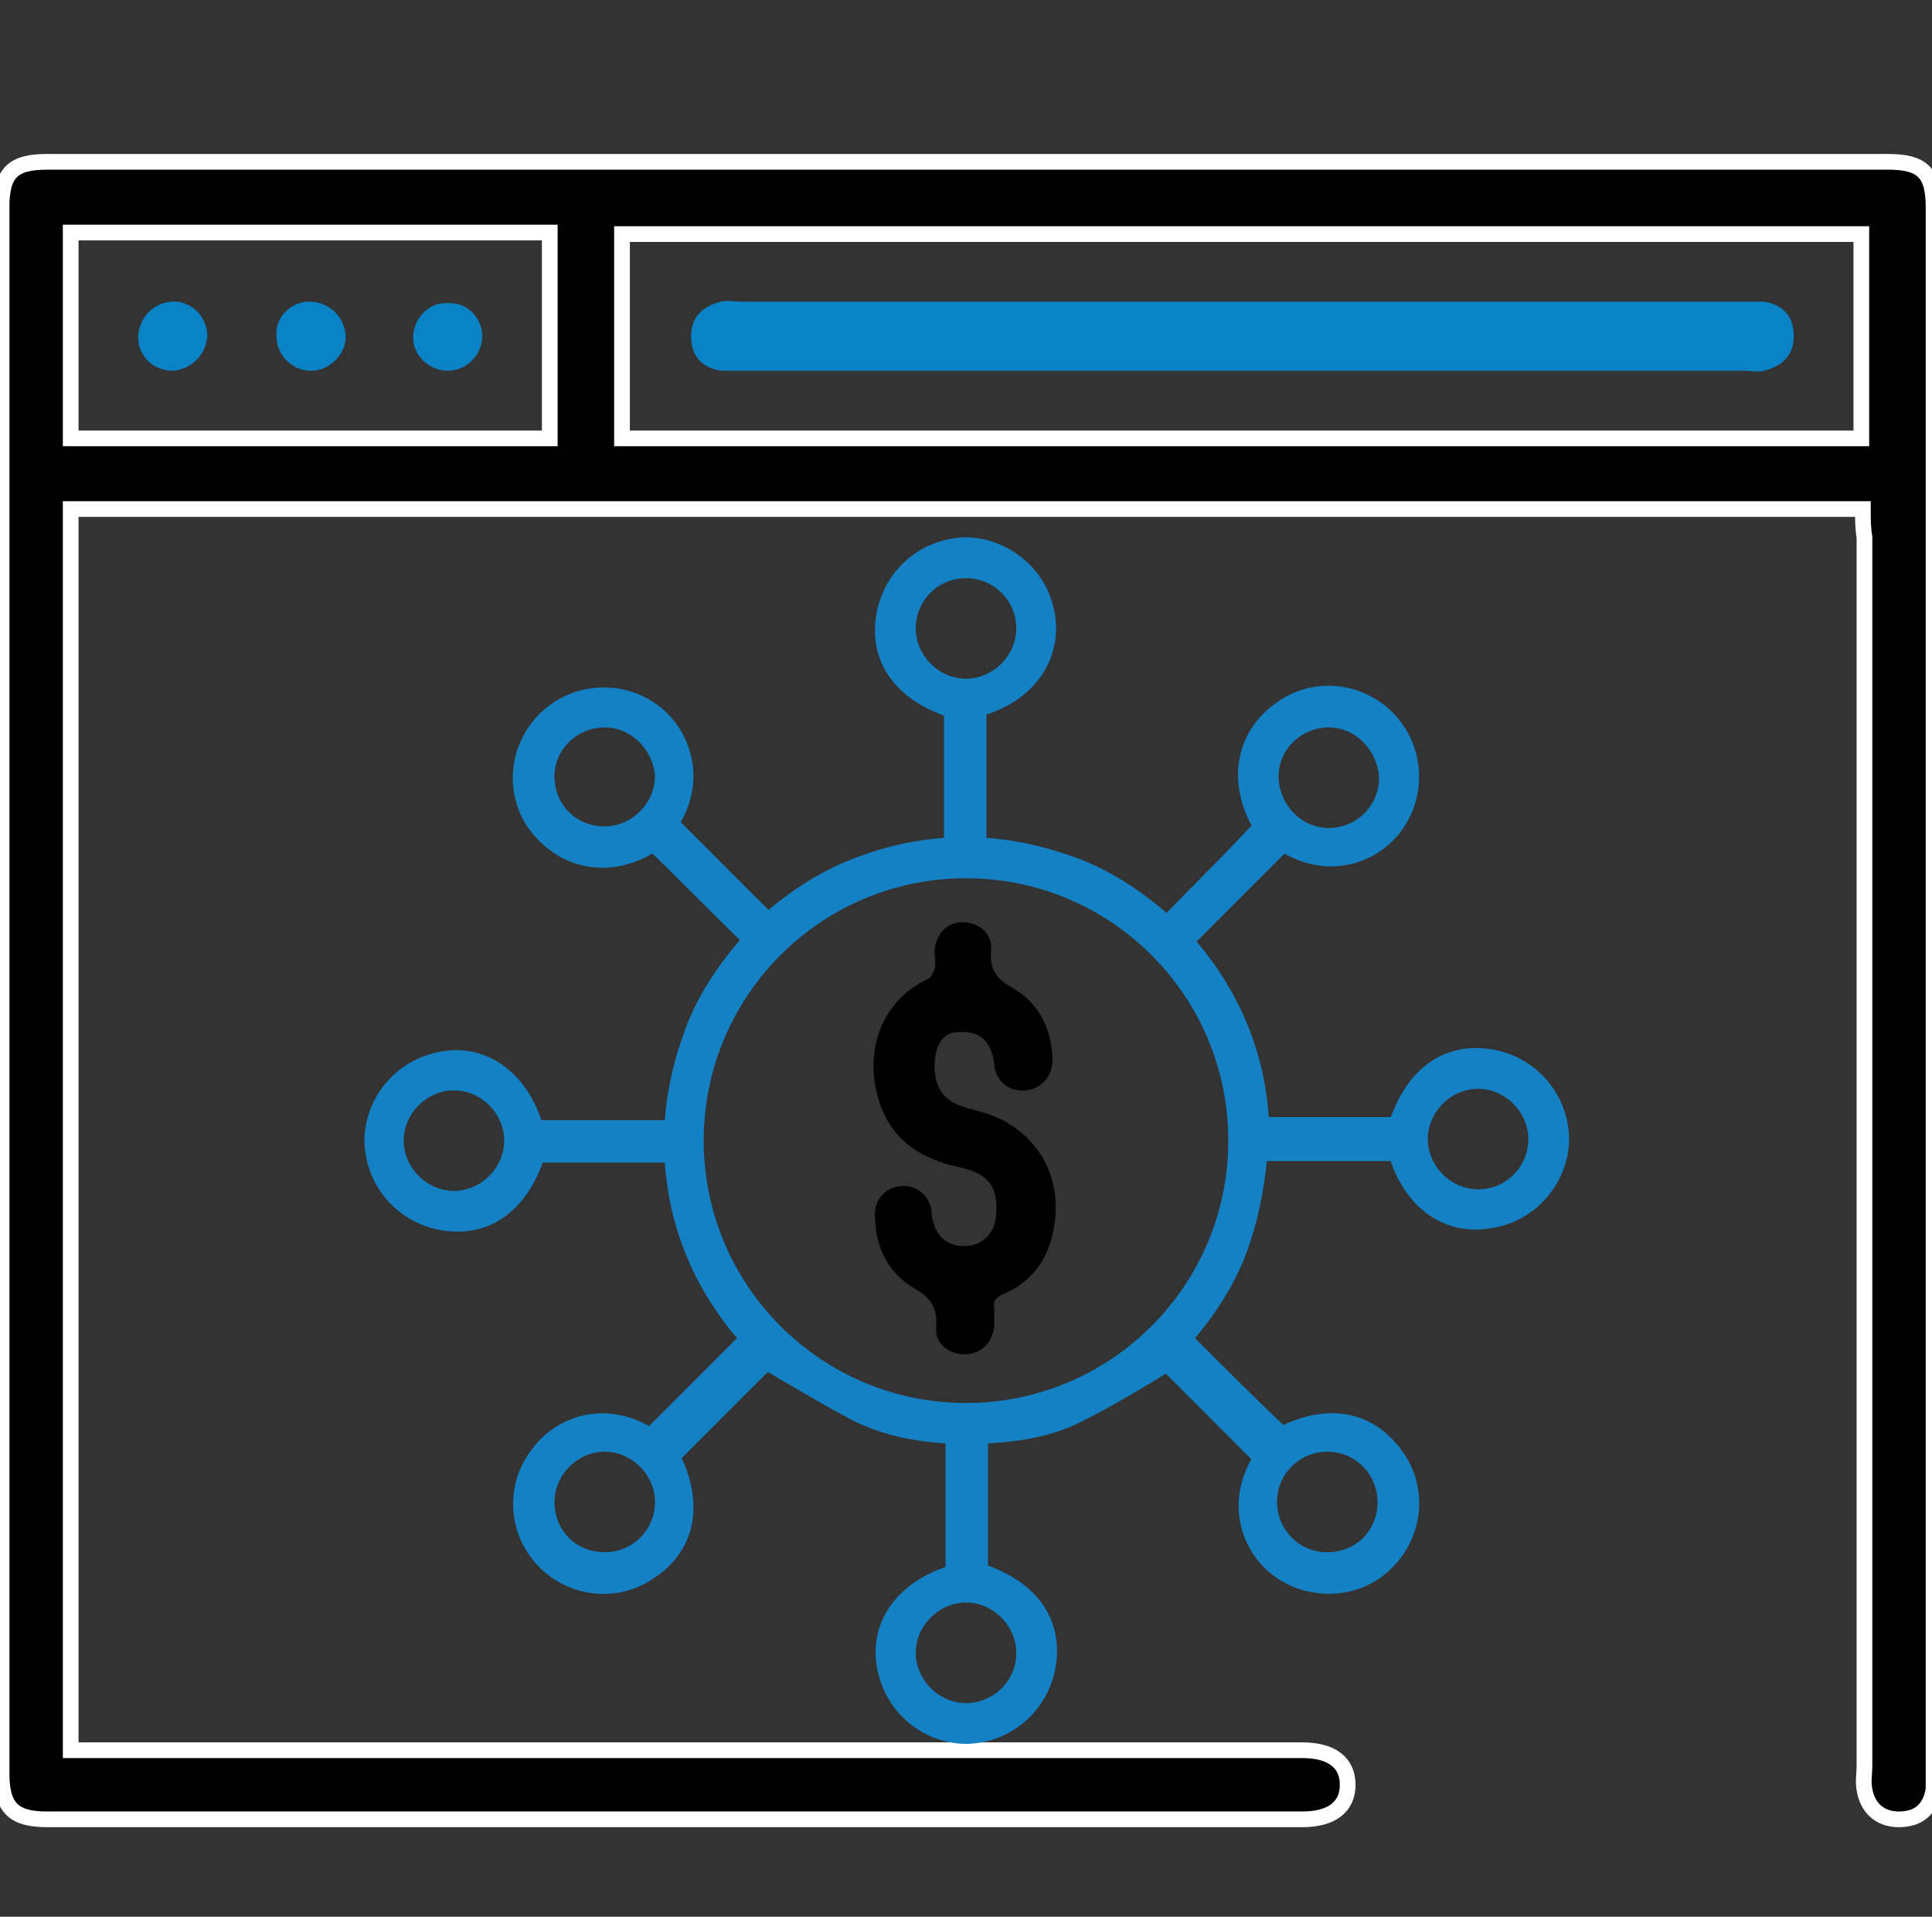 <?xml version="1.0" encoding="utf-8"?>
<!-- Generator: Adobe Illustrator 26.0.2, SVG Export Plug-In . SVG Version: 6.00 Build 0)  -->
<svg version="1.1" id="Layer_1" xmlns="http://www.w3.org/2000/svg" xmlns:xlink="http://www.w3.org/1999/xlink" x="0px" y="0px"
	 viewBox="0 0 123 122" style="enable-background:new 0 0 123 122;" xml:space="preserve">
<rect x="0" y="0" width="123" height="122" fill="#333333" stroke="none"/>
<style type="text/css">
	.st0{stroke:#FFFFFF;stroke-miterlimit:10;}
	.st1{fill:#FFFFFF;}
	.st2{fill:none;stroke:#1182C5;stroke-width:4;stroke-linecap:round;stroke-linejoin:round;stroke-miterlimit:10;}
	.st3{fill:none;stroke:#1182C5;stroke-width:2.3;stroke-linecap:round;stroke-linejoin:round;stroke-miterlimit:10;}
	.st4{fill:#0A83C6;}
	.st5{fill:none;stroke:#1182C5;stroke-width:2;stroke-miterlimit:10;}
	.st6{fill:none;stroke:#000000;stroke-width:3;stroke-linejoin:round;stroke-miterlimit:10;}
	.st7{fill:none;stroke:#0A83C6;stroke-width:3;stroke-linejoin:round;stroke-miterlimit:10;}
	.st8{fill:none;stroke:#0A83C6;stroke-width:5;stroke-miterlimit:10;}
	.st9{fill:none;stroke:#000000;stroke-width:4;stroke-miterlimit:10;}
	.st10{fill:none;stroke:#0A83C6;stroke-width:3;stroke-miterlimit:10;}
	.st11{fill:none;stroke:#0A83C6;stroke-width:2;stroke-miterlimit:10;}
	.st12{fill:none;stroke:#000000;stroke-width:2;stroke-miterlimit:10;}
	.st13{fill:none;stroke:#000000;stroke-linejoin:round;stroke-miterlimit:10;}
	.st14{fill:none;stroke:#000000;stroke-width:7;stroke-linecap:round;stroke-miterlimit:10;}
	.st15{fill:none;stroke:#0A83C6;stroke-width:7;stroke-linecap:round;stroke-miterlimit:10;}
	.st16{fill:none;stroke:#000000;stroke-width:3;stroke-linecap:round;stroke-linejoin:round;stroke-miterlimit:10;}
	.st17{stroke:#000000;stroke-width:2;stroke-miterlimit:10;}
	.st18{fill:#0A83C6;stroke:#0A83C6;stroke-width:2;stroke-miterlimit:10;}
	.st19{fill:none;stroke:#0A83C6;stroke-width:6;stroke-miterlimit:10;}
	.st20{fill:none;stroke:#1182C5;stroke-width:3;stroke-miterlimit:10;}
	.st21{fill:#1581C5;}
	.st22{fill:#1581C5;stroke:#1581C5;stroke-width:0.5;stroke-miterlimit:10;}
	.st23{fill:none;}
	.st24{fill:none;stroke:#0A83C6;stroke-width:4;stroke-miterlimit:10;}
	.st25{fill:none;stroke:#000000;stroke-width:6;stroke-linecap:round;stroke-linejoin:round;stroke-miterlimit:10;}
	.st26{fill:none;stroke:#1182C5;stroke-width:6;stroke-linecap:round;stroke-linejoin:round;stroke-miterlimit:10;}
	.st27{fill:none;stroke:#1581C5;stroke-width:3;stroke-miterlimit:10;}
	.st28{fill:none;stroke:#000000;stroke-width:1.5;stroke-linejoin:round;stroke-miterlimit:10;}
	.st29{fill:none;stroke:#0A83C6;stroke-width:1.5;stroke-linejoin:round;stroke-miterlimit:10;}
	.st30{fill:#0A83C6;stroke:#FFFFFF;stroke-miterlimit:10;}
	.st31{fill:#1182C5;}
	.st32{fill:#0A83C6;stroke:#FFFFFF;stroke-width:3;stroke-miterlimit:10;}
	.st33{stroke:#FFFFFF;stroke-width:3;stroke-miterlimit:10;}
	.st34{stroke:#FFFFFF;stroke-width:4;stroke-miterlimit:10;}
	.st35{fill:#0A83C6;stroke:#FFFFFF;stroke-width:4;stroke-miterlimit:10;}
	.st36{fill:none;stroke:#000000;stroke-width:5;stroke-linecap:round;stroke-miterlimit:10;}
	.st37{fill:none;stroke:#000000;stroke-width:3;stroke-miterlimit:10;}
	.st38{fill:#0A83C6;stroke:#FFFFFF;stroke-width:2;stroke-miterlimit:10;}
	.st39{stroke:#FFFFFF;stroke-width:2;stroke-miterlimit:10;}
	.st40{fill:#0A83C6;stroke:#FFFFFF;stroke-width:2;stroke-linejoin:round;stroke-miterlimit:10;}
	.st41{stroke:#FFFFFF;stroke-width:2;stroke-linejoin:round;stroke-miterlimit:10;}
	.st42{stroke:#FFFFFF;stroke-width:0.75;stroke-miterlimit:10;}
	.st43{fill:#1182C5;stroke:#FFFFFF;stroke-width:0.75;stroke-miterlimit:10;}
	.st44{fill:#0A83C6;stroke:#FFFFFF;stroke-width:0.75;stroke-miterlimit:10;}
	.st45{fill:#0A83C6;stroke:#FFFFFF;stroke-width:0.5;stroke-miterlimit:10;}
	.st46{fill:none;stroke:#000000;stroke-width:5;stroke-miterlimit:10;}
	.st47{stroke:#FFFFFF;stroke-width:1.2;stroke-miterlimit:10;}
	.st48{fill:#1182C5;stroke:#FFFFFF;stroke-width:0.5;stroke-miterlimit:10;}
	.st49{fill:none;stroke:#1182C5;stroke-width:2;stroke-linejoin:round;stroke-miterlimit:10;}
	.st50{fill:none;stroke:#1182C5;stroke-width:3;stroke-linecap:round;stroke-linejoin:round;stroke-miterlimit:10;}
	.st51{fill:none;stroke:#1182C5;stroke-width:3;stroke-linejoin:round;stroke-miterlimit:10;}
	.st52{stroke:#FFFFFF;stroke-width:0.5;stroke-miterlimit:10;}
	.st53{fill:url(#SVGID_1_);}
	.st54{fill:url(#SVGID_00000001629570650099342380000015386927892545493146_);}
	.st55{fill:url(#SVGID_00000119120204575080650750000000756244560521771699_);}
	.st56{fill:#1182C5;stroke:#1182C5;stroke-miterlimit:10;}
	.st57{fill:none;stroke:#FFFFFF;stroke-miterlimit:10;}
	.st58{fill:none;stroke:#0A83C6;stroke-width:3.4;stroke-linecap:round;stroke-miterlimit:10;}
	.st59{fill:none;stroke:#0A83C6;stroke-width:2;stroke-linecap:round;stroke-miterlimit:10;}
	.st60{fill:#0A83C6;stroke:#FFFFFF;stroke-width:4;stroke-linejoin:round;stroke-miterlimit:10;}
	.st61{stroke:#FFFFFF;stroke-width:4;stroke-linejoin:round;stroke-miterlimit:10;}
	.st62{fill:#FFFFFF;stroke:#FFFFFF;stroke-miterlimit:10;}
	.st63{stroke:#000000;stroke-miterlimit:10;}
	.st64{fill:none;stroke:#000000;stroke-width:1.4;stroke-linejoin:round;stroke-miterlimit:10;}
	.st65{fill:none;stroke:#0A83C6;stroke-width:1.4;stroke-linejoin:round;stroke-miterlimit:10;}
	.st66{fill:#0A83C6;stroke:#FFFFFF;stroke-linejoin:round;stroke-miterlimit:10;}
	.st67{fill:#0A83C6;stroke:#FFFFFF;stroke-width:0.75;stroke-linejoin:round;stroke-miterlimit:10;}
	.st68{stroke:#FFFFFF;stroke-width:1.4;stroke-miterlimit:10;}
	.st69{fill:#0A83C6;stroke:#FFFFFF;stroke-width:1.4;stroke-miterlimit:10;}
	.st70{fill:#1182C5;stroke:#1182C5;stroke-width:0.5;stroke-miterlimit:10;}
	.st71{fill:none;stroke:#0A83C6;stroke-width:2.4;stroke-linejoin:round;stroke-miterlimit:10;}
	.st72{fill:none;stroke:#000000;stroke-width:2.4;stroke-linejoin:round;stroke-miterlimit:10;}
	.st73{fill:#0A83C6;stroke:#FFFFFF;stroke-width:2.5;stroke-miterlimit:10;}
	.st74{fill:none;stroke:#1182C5;stroke-width:4;stroke-miterlimit:10;}
	.st75{fill:#FFFFFF;stroke:#000000;stroke-width:2;stroke-miterlimit:10;}
	.st76{fill:none;stroke:#1182C5;stroke-width:2.5;stroke-miterlimit:10;}
	.st77{fill:#1581C5;stroke:#FFFFFF;stroke-width:3;stroke-miterlimit:10;}
	.st78{fill:#1581C5;stroke:#1581C5;stroke-miterlimit:10;}
	.st79{fill:#0A83C6;stroke:#FFFFFF;stroke-width:1.5;stroke-miterlimit:10;}
	.st80{stroke:#FFFFFF;stroke-width:1.5;stroke-miterlimit:10;}
	.st81{fill:#1182C5;stroke:#FFFFFF;stroke-miterlimit:10;}
	.st82{stroke:#FFFFFF;stroke-width:1.333;stroke-miterlimit:10;}
</style>
<path class="st0" d="M118.6,32.4c-38.2,0-76.1,0-114.1,0c0,26.3,0,52.6,0,79c0.5,0,1.1,0,1.6,0c25.3,0,50.5,0,75.8,0
	c0.3,0,0.6,0,1,0c1.9,0,2.9,0.8,2.9,2.2c0,1.4-1,2.2-2.9,2.2c-26.6,0-53.3,0-79.9,0c-2.1,0-2.9-0.7-2.9-2.9c0-33.2,0-66.4,0-99.7
	c0-2.2,0.7-2.9,2.9-2.9c39.1,0,78.1,0,117.2,0c2.2,0,2.9,0.7,2.9,2.9c0,33.2,0,66.4,0,99.7c0,0.3,0,0.6,0,1
	c-0.2,1.2-0.9,1.9-2.2,1.9c-1.2,0-2-0.7-2.2-1.9c-0.1-0.5,0-1,0-1.5c0-26.1,0-52.2,0-78.2C118.6,33.6,118.6,33.1,118.6,32.4z
	 M118.5,14.9c-26.4,0-52.7,0-78.9,0c0,4.4,0,8.7,0,13c26.3,0,52.6,0,78.9,0C118.5,23.5,118.5,19.3,118.5,14.9z M4.5,14.8
	c0,4.4,0,8.7,0,13.1c10.2,0,20.4,0,30.5,0c0-4.4,0-8.7,0-13.1C24.8,14.8,14.7,14.8,4.5,14.8z"/>
<path class="st4" d="M79.2,19.2c10.6,0,21.1,0,31.7,0c0.5,0,0.9,0,1.4,0c1.2,0.2,1.9,0.9,1.9,2.2c0,1.2-0.7,1.9-1.9,2.2
	c-0.4,0.1-0.8,0-1.2,0c-21.3,0-42.6,0-64,0c-0.4,0-0.8,0-1.2,0c-1.2-0.2-1.9-0.9-1.9-2.2c0-1.2,0.7-1.9,1.9-2.2c0.4-0.1,0.9,0,1.4,0
	C57.8,19.2,68.5,19.2,79.2,19.2z"/>
<path class="st4" d="M11,23.6c-1.2,0-2.2-0.9-2.2-2.1c0-1.2,0.9-2.2,2.1-2.3c1.2-0.1,2.3,0.9,2.3,2.2C13.1,22.6,12.2,23.5,11,23.6z"
	/>
<path class="st4" d="M19.7,19.2c1.2,0,2.2,0.9,2.3,2.1c0.1,1.2-1,2.3-2.2,2.3c-1.2,0-2.2-1-2.2-2.2C17.5,20.2,18.5,19.2,19.7,19.2z"
	/>
<path class="st4" d="M30.7,21.4c0,1.2-1,2.2-2.2,2.2c-1.2,0-2.2-1-2.2-2.1c0-1.2,1-2.3,2.2-2.2C29.7,19.2,30.7,20.2,30.7,21.4z"/>
<path d="M59.5,67.8c0,1.5,0.6,2.3,2,2.7c0.2,0.1,0.5,0.1,0.7,0.2c3.7,0.9,5.7,4.2,4.8,7.9c-0.4,1.8-1.5,3.1-3.2,3.8
	c-0.4,0.2-0.6,0.4-0.5,0.9c0,0.4,0,0.7,0,1.1c-0.1,1-0.8,1.8-1.9,1.8c-1,0-1.9-0.7-1.8-1.7c0.1-1.2-0.3-1.9-1.4-2.5
	c-1.7-1-2.5-2.7-2.5-4.7c0-1,0.7-1.7,1.6-1.8c1-0.1,1.8,0.5,2,1.5c0,0.2,0,0.5,0.1,0.7c0.2,1,1,1.7,2.1,1.6c1,0,1.8-0.8,1.9-1.8
	c0.2-1.9-0.4-2.8-2.3-3.2c-2.4-0.5-4.3-1.7-5.1-4.1c-1-3-0.1-6.4,3.1-7.9c0.2-0.1,0.3-0.4,0.4-0.6c0.1-0.4,0-0.8,0-1.2
	c0.1-1.1,0.8-1.8,1.8-1.8c1,0,1.9,0.7,1.8,1.8c-0.1,1.2,0.3,1.8,1.4,2.4c1.7,1,2.5,2.7,2.5,4.6c0,1-0.7,1.8-1.7,1.9
	c-1,0.1-1.8-0.5-2-1.5c0-0.1,0-0.2,0-0.2c-0.2-1.4-0.9-2.1-2.2-2C60.2,65.6,59.5,66.4,59.5,67.8z"/>
<path class="st78" d="M88.9,73.4c-2.9,0-5.7,0-8.7,0c-0.2,2.2-0.6,4.3-1.4,6.4c-0.8,2-2,3.8-3.4,5.4c2.1,2.1,4.1,4.1,6.2,6.1
	c3-1.5,5.6-1,7.3,1.4c1.5,2.1,1.2,5-0.7,6.8c-1.8,1.8-4.8,1.9-6.8,0.4c-1.9-1.4-2.9-4.3-1.1-7.1c-2-2-4.1-4.1-6-6
	c-1.8,1.1-3.6,2.2-5.6,3.2c-1.9,1-4.1,1.3-6.3,1.4c0,2.9,0,5.8,0,8.6c3.3,1.1,4.8,3.3,4.3,6.1c-0.5,2.6-2.7,4.4-5.3,4.4
	c-2.6-0.1-4.7-2-5.1-4.6c-0.4-2.7,1.4-4.9,4.4-5.8c0-2.9,0-5.7,0-8.7c-2.2-0.1-4.4-0.5-6.3-1.5c-1.9-1-3.7-2.1-5.6-3.2
	c-1.9,1.9-3.9,3.9-6,6c1.5,3,1,5.7-1.4,7.3c-2.1,1.5-5,1.2-6.8-0.7c-1.8-1.9-1.9-4.8-0.3-6.8c1.4-1.9,4.3-2.9,7.1-1.1
	c2-2,4.1-4.1,6.2-6.2c-2.9-3.3-4.6-7.2-4.8-11.7c-2.9,0-5.8,0-8.6,0c-1.1,3.3-3.3,4.8-6.1,4.3c-2.6-0.5-4.4-2.7-4.4-5.3
	c0.1-2.6,2-4.7,4.6-5.1c2.6-0.4,4.9,1.3,5.8,4.4c2.9,0,5.7,0,8.7,0c0.1-2.2,0.6-4.3,1.4-6.4c0.8-2,2-3.8,3.6-5.6
	c-2.1-2-4.1-4.1-6.2-6.1C39,55.4,36,55,34.1,52.5c-1.5-2.1-1.2-5,0.7-6.8c1.9-1.8,4.8-1.9,6.8-0.4c1.9,1.4,2.9,4.4,1.1,7.1
	c2,2,4.1,4.1,6.2,6.2c1.6-1.4,3.4-2.6,5.4-3.4c2-0.8,4.1-1.3,6.3-1.4c0-2.9,0-5.8,0-8.6c-3.3-1.1-4.8-3.3-4.3-6.1
	c0.5-2.6,2.7-4.4,5.3-4.4c2.6,0.1,4.8,2.1,5.1,4.7c0.3,2.6-1.4,4.9-4.4,5.7c0,2.9,0,5.7,0,8.7c2.2,0.1,4.3,0.6,6.4,1.4
	c2,0.8,3.8,2,5.6,3.6c2-2.1,4.1-4.1,6-6.2c-1.6-2.6-1.3-5.7,1.3-7.5c2.1-1.5,5-1.2,6.8,0.7c1.8,1.9,1.9,4.8,0.4,6.8
	c-1.4,1.9-4.3,2.9-7.1,1.1c-2,2-4.1,4.1-6.2,6.2c2.9,3.3,4.6,7.2,4.8,11.7c2.9,0,5.8,0,8.6,0c1.1-3.3,3.3-4.8,6.1-4.3
	c2.6,0.5,4.4,2.7,4.4,5.3c-0.1,2.6-2.1,4.8-4.7,5.1C92,78.1,89.8,76.4,88.9,73.4z M61.5,55.4c-9.5,0-17.2,7.7-17.2,17.2
	c0,9.5,7.7,17.2,17.2,17.2c9.5,0,17.2-7.7,17.2-17.2C78.7,63.1,71,55.4,61.5,55.4z M88.2,95.6c0-2-1.6-3.7-3.7-3.7
	c-2,0-3.7,1.6-3.7,3.7c0,2,1.6,3.7,3.7,3.7C86.6,99.3,88.2,97.7,88.2,95.6z M38.5,99.3c2,0,3.7-1.6,3.7-3.7c0-2-1.7-3.7-3.7-3.7
	c-2,0-3.7,1.7-3.7,3.7C34.8,97.7,36.4,99.3,38.5,99.3z M84.6,45.8c-2,0-3.7,1.6-3.7,3.6c0,2,1.6,3.8,3.7,3.8c2,0,3.7-1.6,3.7-3.7
	C88.2,47.5,86.6,45.8,84.6,45.8z M38.5,45.8c-2,0-3.7,1.6-3.7,3.6c0,2.1,1.6,3.7,3.7,3.7c2,0,3.7-1.7,3.7-3.7
	C42.1,47.5,40.5,45.8,38.5,45.8z M97.8,72.5c0-2-1.7-3.7-3.7-3.7c-2,0-3.7,1.7-3.7,3.7c0,2,1.7,3.7,3.7,3.7
	C96.2,76.2,97.8,74.5,97.8,72.5z M61.5,108.9c2,0,3.7-1.6,3.7-3.7c0-2-1.7-3.7-3.7-3.7c-2,0-3.7,1.7-3.7,3.7
	C57.8,107.2,59.5,108.9,61.5,108.9z M61.5,36.3c-2,0-3.7,1.6-3.7,3.7c0,2,1.7,3.7,3.7,3.7c2,0,3.7-1.7,3.7-3.7
	C65.2,37.9,63.5,36.3,61.5,36.3z M25.2,72.6c0,2,1.7,3.7,3.7,3.7c2,0,3.7-1.7,3.7-3.7c0-2-1.7-3.7-3.7-3.7
	C26.9,68.9,25.2,70.6,25.2,72.6z"/>
</svg>

